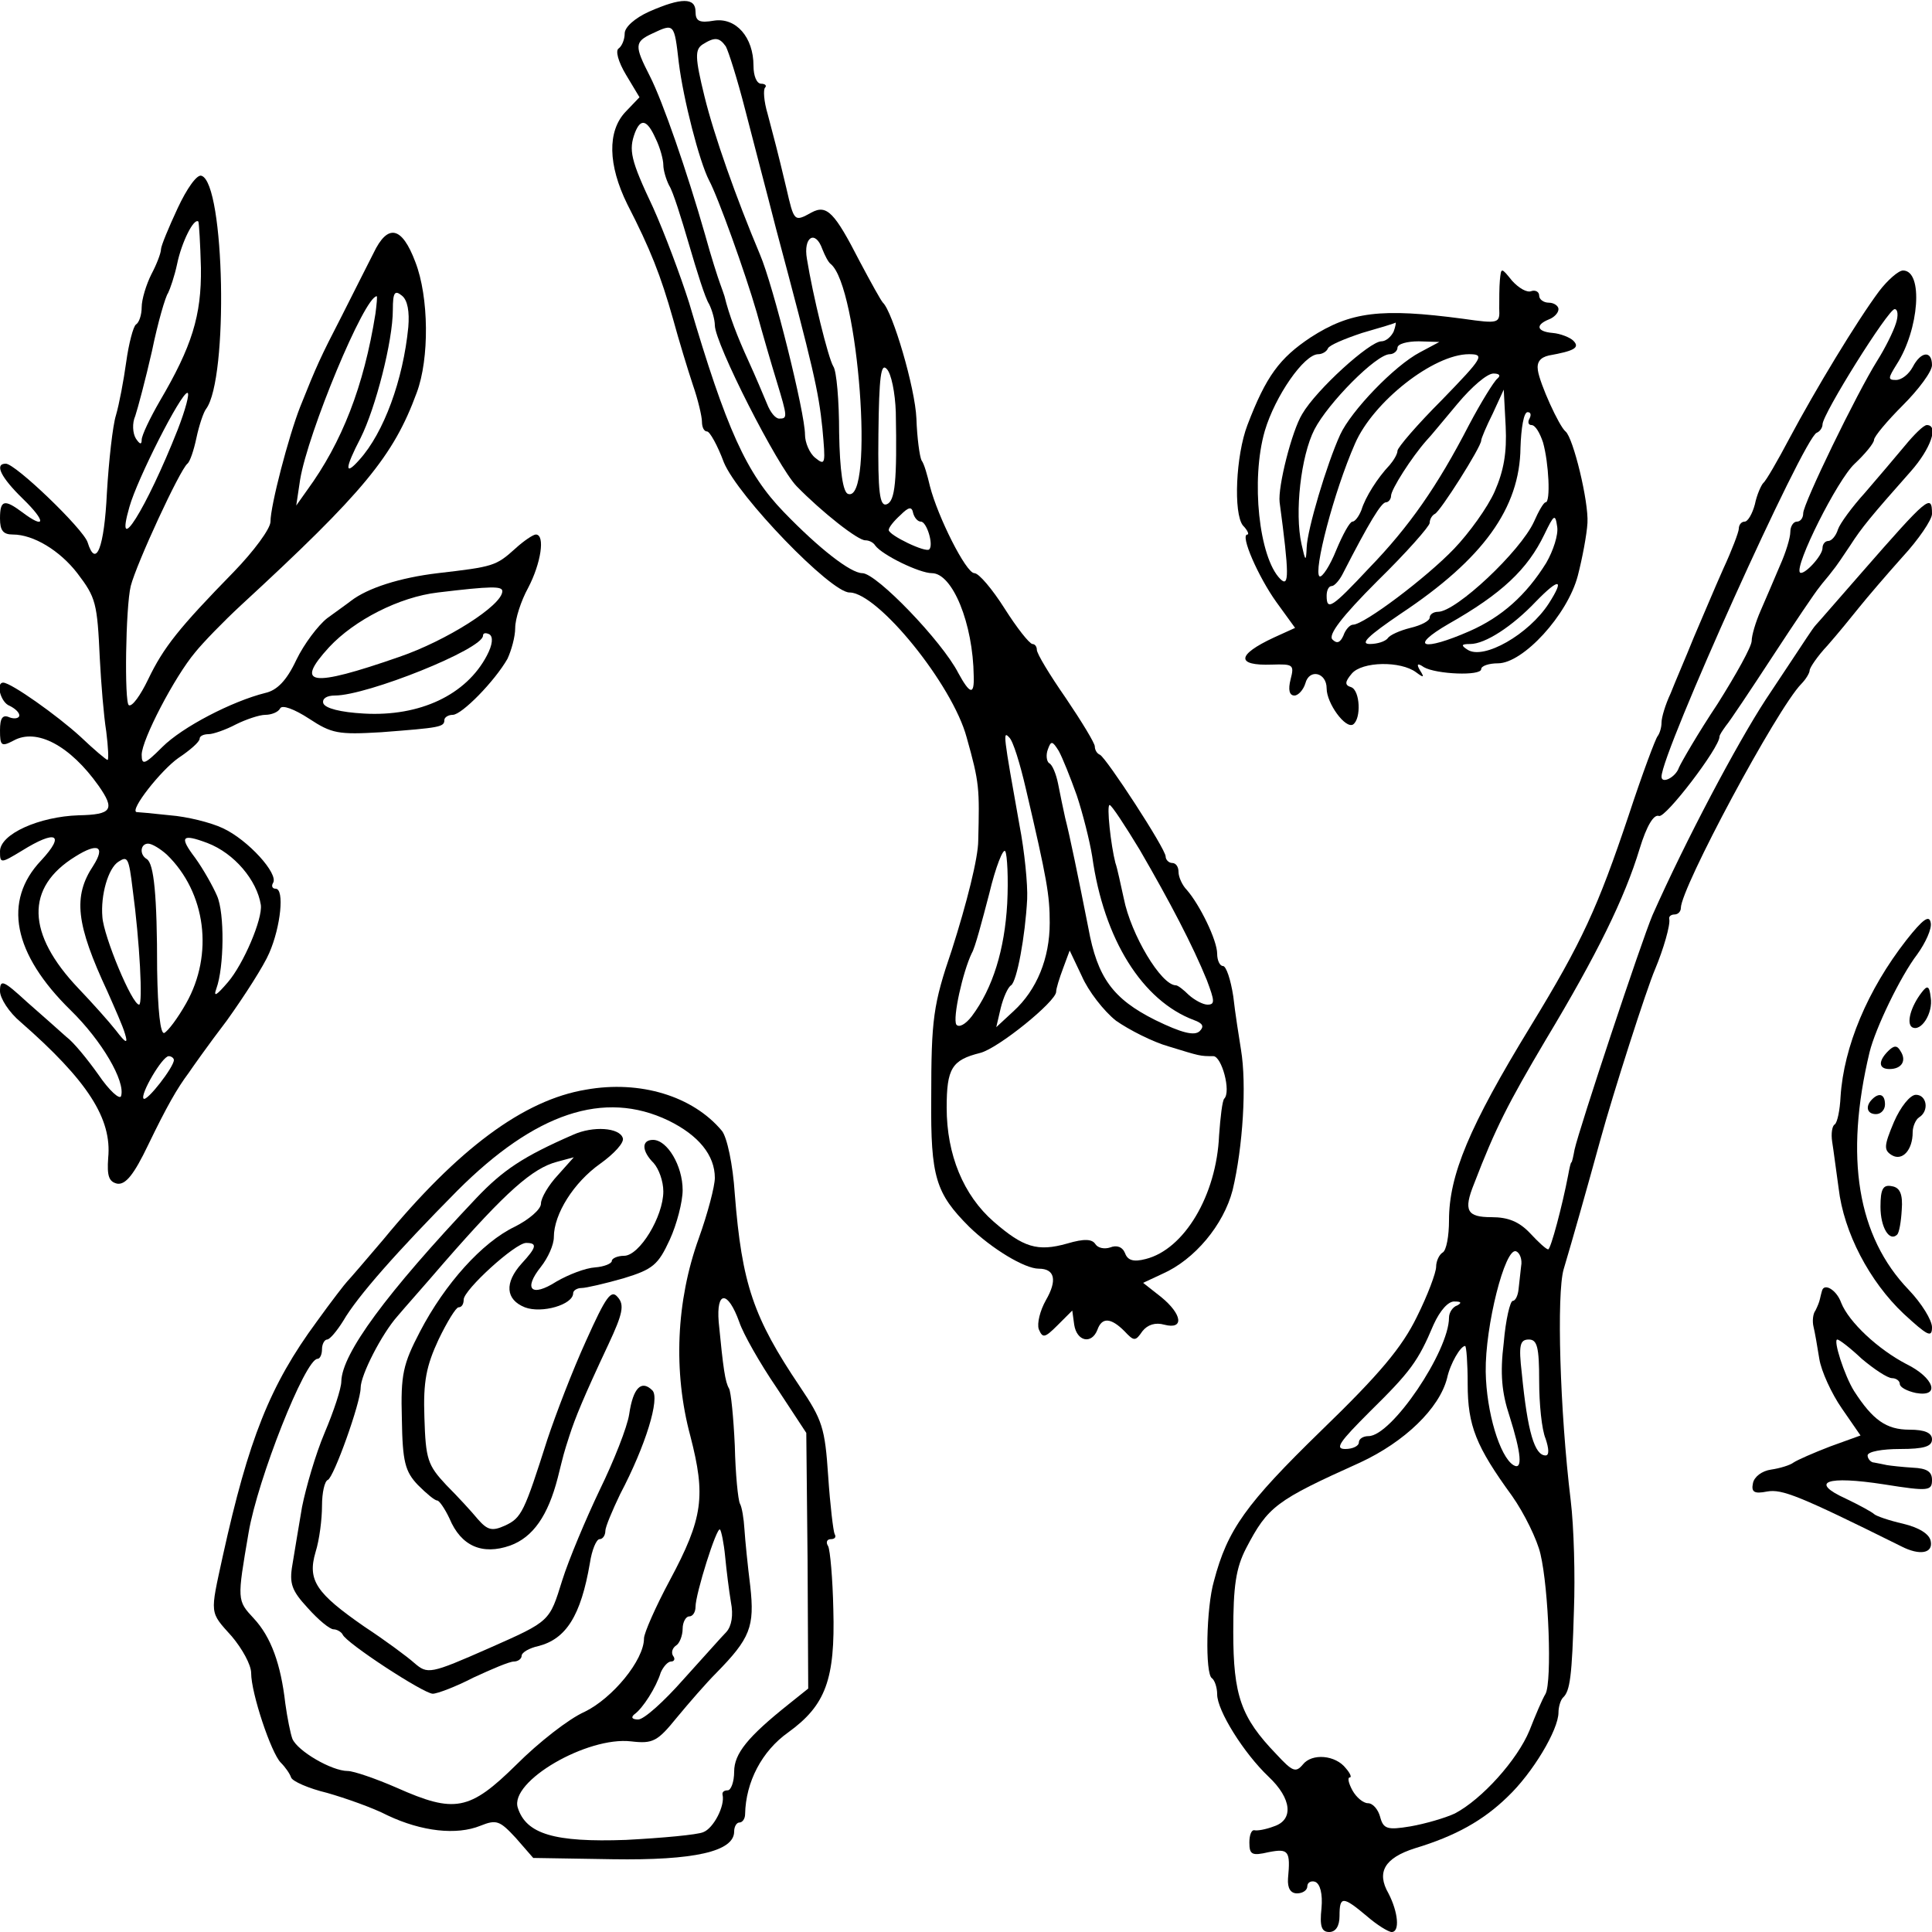<?xml version="1.0" standalone="no"?>
<!DOCTYPE svg PUBLIC "-//W3C//DTD SVG 20010904//EN"
 "http://www.w3.org/TR/2001/REC-SVG-20010904/DTD/svg10.dtd">
<svg version="1.0" xmlns="http://www.w3.org/2000/svg"
 width="300pt" height="300pt" viewBox="0 0 300 300"
 preserveAspectRatio="xMidYMid meet">
<g transform="translate(0,300) scale(0.1,-0.1)"
fill="#000000" stroke="none">
<path d="M1008 2982 c-22 -10 -38 -24 -38 -34 0 -9 -4 -19 -9 -23 -6 -3 -1
-21 11 -41 l21 -35 -22 -23 c-28 -30 -27 -82 3 -143 36 -70 52 -111 71 -178 9
-33 23 -79 31 -103 8 -23 14 -49 14 -57 0 -8 3 -15 8 -15 4 0 16 -21 26 -48
22 -53 166 -202 195 -202 44 0 160 -143 182 -225 20 -71 20 -79 18 -160 0 -27
-18 -98 -41 -170 -29 -85 -32 -107 -32 -231 -1 -122 7 -147 59 -199 35 -34 86
-65 108 -65 25 0 29 -18 11 -49 -9 -16 -14 -36 -11 -45 6 -14 9 -14 29 6 l23
23 3 -22 c4 -26 27 -31 36 -8 7 20 21 19 42 -2 15 -16 17 -16 28 0 8 10 20 14
34 10 31 -8 28 16 -5 43 l-28 22 30 14 c50 22 95 76 109 130 16 67 22 164 13
218 -3 19 -9 56 -12 83 -4 26 -11 47 -16 47 -5 0 -9 9 -9 19 0 21 -27 76 -47
99 -7 7 -13 20 -13 28 0 8 -4 14 -10 14 -5 0 -10 5 -10 10 0 12 -92 153 -102
158 -5 2 -8 8 -8 13 0 5 -20 38 -45 75 -25 36 -45 69 -45 75 0 5 -3 9 -7 9 -5
1 -24 25 -43 55 -19 30 -40 55 -47 55 -13 0 -57 88 -69 135 -4 17 -9 35 -13
40 -3 6 -7 35 -8 65 -2 48 -37 166 -52 180 -3 3 -19 32 -36 64 -39 76 -51 89
-75 76 -27 -15 -27 -14 -39 38 -15 63 -18 73 -29 115 -6 20 -7 38 -4 41 3 3 0
6 -6 6 -7 0 -12 12 -12 28 0 44 -27 75 -61 70 -23 -4 -29 -1 -29 14 0 22 -22
22 -72 0z m46 -79 c7 -57 32 -154 47 -183 14 -26 56 -143 74 -205 9 -33 23
-81 31 -107 17 -56 17 -58 4 -58 -6 0 -14 10 -19 23 -5 12 -18 43 -29 67 -17
37 -30 71 -37 100 -1 3 -4 12 -7 20 -3 8 -14 42 -23 75 -28 98 -66 208 -86
247 -24 47 -24 53 4 66 34 16 34 16 41 -45z m73 25 c4 -7 18 -51 30 -98 12
-47 34 -130 48 -185 58 -217 66 -252 72 -310 5 -55 5 -59 -11 -46 -9 7 -16 24
-16 36 0 34 -49 231 -70 280 -37 88 -71 184 -86 245 -15 61 -15 73 -3 81 19
12 26 11 36 -3z m-109 -143 c7 -14 12 -33 12 -41 0 -8 4 -22 9 -32 6 -9 19
-51 31 -92 12 -41 25 -83 31 -92 5 -10 9 -25 9 -33 0 -28 97 -219 127 -250 39
-40 96 -85 107 -84 5 0 12 -3 15 -8 11 -15 69 -43 88 -43 32 0 64 -78 65 -160
1 -30 -6 -28 -24 5 -25 49 -127 155 -149 155 -18 0 -67 38 -122 95 -58 60 -89
128 -147 325 -13 41 -38 108 -56 148 -35 74 -38 89 -28 116 9 23 19 20 32 -9z
m259 -172 c4 -10 9 -20 13 -23 43 -35 68 -371 27 -357 -8 2 -13 36 -14 95 0
50 -4 96 -9 103 -8 13 -32 111 -41 167 -6 34 13 46 24 15z m114 -253 c2 -107
-1 -138 -14 -143 -11 -4 -14 18 -13 109 1 90 4 111 13 101 7 -7 13 -37 14 -67z
m39 -170 c9 0 20 -36 13 -43 -5 -6 -63 22 -63 30 0 4 8 14 18 23 13 13 18 14
20 3 2 -7 7 -13 12 -13z m163 -415 c33 -141 37 -165 37 -208 0 -55 -20 -104
-56 -137 l-27 -25 7 30 c4 16 11 32 16 35 9 6 22 76 25 134 1 22 -4 74 -12
115 -25 140 -26 147 -16 136 6 -5 17 -41 26 -80z m79 -10 c9 -27 20 -70 24
-95 18 -129 78 -224 158 -254 14 -5 16 -10 9 -17 -8 -8 -28 -3 -69 17 -66 33
-90 66 -104 143 -16 81 -29 144 -36 171 -3 14 -8 37 -11 53 -3 15 -9 30 -14
32 -4 3 -5 13 -2 21 5 14 7 14 17 -2 6 -11 18 -41 28 -69z m98 -85 c47 -81 82
-148 104 -202 12 -32 13 -38 1 -38 -7 0 -20 7 -29 15 -8 8 -17 15 -20 15 -23
0 -70 79 -81 135 -5 22 -10 47 -13 55 -7 27 -14 90 -9 90 3 0 24 -32 47 -70z
m-206 -83 c-4 -71 -22 -131 -55 -175 -10 -13 -20 -18 -24 -13 -6 10 10 82 24
111 5 8 16 50 27 92 10 42 22 72 25 66 3 -5 5 -42 3 -81z m169 -182 c20 -14
57 -33 82 -40 49 -15 48 -15 69 -15 13 0 28 -55 17 -66 -3 -3 -6 -29 -8 -57
-4 -93 -54 -177 -114 -192 -19 -5 -28 -2 -32 9 -4 10 -13 13 -23 9 -9 -3 -19
-1 -23 5 -5 8 -17 9 -44 1 -46 -13 -68 -6 -114 34 -47 41 -73 104 -73 177 0
61 8 74 52 85 28 7 118 80 118 95 0 5 5 21 11 37 l10 27 19 -40 c10 -23 34
-54 53 -69z"/>
<path d="M276 2677 c-14 -30 -26 -59 -26 -64 0 -6 -7 -24 -15 -39 -8 -16 -15
-39 -15 -51 0 -12 -4 -24 -9 -27 -4 -3 -11 -29 -15 -58 -4 -29 -11 -66 -16
-83 -5 -16 -11 -70 -14 -120 -4 -85 -17 -119 -30 -77 -7 21 -112 122 -127 122
-18 0 -8 -21 27 -55 36 -35 35 -48 -2 -20 -27 20 -34 19 -34 -10 0 -19 5 -25
20 -25 32 0 73 -25 100 -60 29 -38 31 -46 35 -133 2 -38 6 -88 10 -113 3 -24
4 -44 2 -44 -2 0 -21 16 -42 36 -36 33 -108 84 -120 84 -12 0 -4 -31 10 -36 8
-4 15 -10 15 -15 0 -4 -7 -6 -15 -3 -11 5 -15 -1 -15 -20 0 -24 2 -26 21 -16
36 20 88 -8 132 -70 26 -37 21 -45 -31 -46 -61 -2 -122 -29 -122 -56 0 -19 1
-19 34 1 53 33 68 26 30 -15 -60 -63 -44 -145 46 -233 48 -47 85 -110 78 -133
-2 -6 -18 8 -35 33 -17 24 -39 51 -50 59 -10 9 -37 33 -61 54 -37 34 -42 36
-42 17 0 -11 14 -33 32 -48 104 -91 142 -150 136 -211 -2 -28 1 -37 14 -40 13
-2 26 14 48 60 29 60 45 88 63 112 4 6 30 43 59 81 28 39 58 86 66 105 18 41
24 100 10 100 -5 0 -7 4 -4 9 9 14 -39 67 -78 85 -19 9 -56 18 -82 20 -27 3
-50 5 -52 5 -11 3 38 65 65 84 18 12 33 25 33 30 0 4 6 7 14 7 7 0 27 7 42 15
16 8 37 15 46 15 9 0 20 4 23 10 3 6 22 -1 45 -16 35 -23 45 -25 112 -21 91 7
98 8 98 19 0 4 6 8 13 8 14 0 65 52 85 87 6 13 12 34 12 48 0 14 9 42 20 62
20 38 27 83 12 83 -4 0 -19 -10 -32 -22 -30 -27 -34 -28 -120 -38 -59 -7 -109
-23 -135 -43 -5 -4 -22 -16 -37 -27 -14 -11 -36 -40 -48 -65 -15 -32 -30 -47
-48 -51 -52 -13 -129 -53 -160 -84 -27 -27 -32 -29 -32 -12 0 23 51 121 83
159 12 15 44 48 71 73 191 176 237 232 273 330 20 53 19 149 -2 203 -21 56
-43 60 -65 14 -9 -18 -31 -61 -49 -97 -34 -66 -39 -77 -65 -142 -18 -46 -46
-153 -46 -178 0 -11 -26 -46 -57 -78 -85 -87 -109 -117 -133 -167 -12 -25 -25
-43 -30 -40 -7 4 -5 152 3 185 9 35 76 180 88 190 4 3 10 21 14 40 4 19 11 40
15 45 35 47 29 350 -7 362 -7 3 -23 -20 -37 -50z m36 -93 c1 -74 -14 -122 -64
-207 -15 -26 -28 -53 -28 -60 0 -8 -3 -7 -9 2 -5 8 -6 24 -1 35 4 12 16 57 26
101 9 44 21 85 25 90 3 6 10 26 14 45 7 34 26 72 33 66 1 -2 3 -34 4 -72z
m322 -92 c-8 -82 -38 -164 -76 -206 -23 -26 -23 -14 2 34 23 46 50 150 50 199
0 27 3 31 14 22 9 -7 12 -25 10 -49z m-51 21 c-18 -113 -52 -200 -106 -274
l-17 -24 6 40 c12 73 100 285 119 285 1 0 0 -12 -2 -27z m-307 -180 c-49 -124
-99 -203 -75 -120 12 43 80 177 90 177 4 0 -3 -26 -15 -57z m504 -251 c0 -22
-87 -77 -160 -102 -138 -48 -163 -44 -109 15 39 42 109 78 169 85 83 10 100
10 100 2z m-24 -100 c-32 -61 -104 -95 -191 -90 -36 2 -60 8 -63 16 -2 7 5 12
18 12 50 0 230 72 230 93 0 4 4 5 10 2 6 -4 5 -16 -4 -33z m-434 -291 c42 -16
77 -58 83 -96 3 -22 -27 -92 -51 -120 -18 -21 -23 -24 -18 -10 12 33 13 117 1
144 -6 14 -21 41 -34 59 -25 33 -21 38 19 23z m-177 -35 c-32 -48 -27 -91 22
-196 11 -25 24 -54 27 -65 5 -16 2 -16 -14 5 -11 14 -37 43 -58 65 -81 85 -83
157 -5 205 35 22 47 16 28 -14z m114 17 c61 -59 73 -155 30 -231 -13 -23 -28
-43 -34 -46 -6 -2 -10 35 -11 98 0 116 -5 165 -16 172 -12 7 -10 24 2 24 6 0
19 -8 29 -17z m-53 -54 c11 -81 16 -179 10 -179 -11 0 -55 106 -57 136 -3 34
9 76 25 86 14 9 16 7 22 -43z m64 -265 c0 -11 -42 -65 -47 -60 -6 6 29 66 39
66 4 0 8 -3 8 -6z"/>
<path d="M2329 2565 c-1 -11 -1 -31 -1 -44 1 -23 0 -24 -56 -16 -128 17 -175
11 -237 -29 -48 -32 -69 -60 -98 -136 -18 -47 -22 -137 -7 -156 7 -7 10 -14 7
-14 -12 0 17 -66 45 -105 l29 -40 -33 -15 c-58 -27 -59 -44 -3 -42 33 1 35 0
29 -23 -4 -16 -2 -25 6 -25 6 0 14 9 17 19 6 23 33 17 33 -8 0 -23 29 -63 41
-56 13 9 11 53 -3 58 -10 3 -10 8 1 21 16 19 76 20 100 2 12 -9 13 -8 6 3 -6
10 -4 12 6 5 19 -11 89 -14 89 -3 0 5 12 9 26 9 39 0 108 75 124 136 7 27 14
64 15 82 2 33 -22 132 -34 142 -10 8 -40 74 -43 95 -2 13 4 20 17 23 39 7 49
12 38 23 -5 5 -20 11 -32 12 -24 2 -28 12 -6 21 8 3 15 10 15 16 0 5 -7 10
-15 10 -8 0 -15 5 -15 11 0 6 -6 9 -12 7 -7 -3 -20 5 -30 16 -17 21 -17 21
-19 1z m-165 -80 c-4 -8 -12 -15 -19 -15 -18 0 -101 -75 -123 -113 -16 -26
-38 -113 -35 -137 15 -112 15 -133 1 -119 -33 33 -46 154 -24 230 16 54 61
119 83 119 6 0 13 4 15 9 2 5 26 15 53 24 28 8 51 15 52 16 1 1 0 -6 -3 -14z
m41 -32 c-40 -21 -107 -91 -124 -128 -21 -46 -51 -147 -52 -175 -1 -23 -2 -22
-8 5 -11 49 -1 137 20 178 21 41 96 117 117 117 6 0 12 5 12 10 0 6 15 10 33
10 l32 -1 -30 -16z m34 -74 c-38 -38 -69 -74 -69 -79 0 -5 -6 -15 -12 -22 -19
-20 -38 -50 -44 -70 -4 -10 -10 -18 -14 -18 -4 0 -15 -20 -25 -44 -10 -25 -22
-43 -26 -41 -10 7 22 131 55 206 28 65 122 139 177 139 25 0 22 -5 -42 -71z
m86 33 c-5 -4 -25 -36 -44 -72 -49 -95 -93 -158 -155 -222 -58 -62 -66 -67
-66 -43 0 8 3 15 8 15 4 0 12 9 17 19 41 80 60 111 67 111 4 0 8 5 8 10 0 10
32 60 55 86 6 6 27 32 49 58 21 25 45 46 55 46 9 0 12 -3 6 -8z m-4 -175 c-11
-25 -40 -65 -63 -89 -43 -45 -140 -118 -157 -118 -5 0 -12 -8 -15 -17 -5 -11
-10 -13 -17 -6 -7 7 14 35 70 91 45 44 81 85 81 90 0 6 4 12 8 14 8 3 72 104
72 114 0 3 8 22 18 42 l17 37 3 -57 c2 -41 -3 -69 -17 -101z m54 113 c-3 -5
-2 -10 3 -10 6 0 13 -12 18 -27 9 -32 12 -93 4 -93 -3 0 -11 -14 -18 -30 -21
-46 -121 -140 -149 -140 -7 0 -13 -4 -13 -9 0 -5 -13 -12 -30 -16 -16 -4 -32
-11 -35 -16 -4 -5 -16 -9 -28 -9 -16 0 -2 13 48 47 128 85 185 164 186 258 1
30 5 55 11 55 5 0 6 -4 3 -10z m26 -224 c-31 -50 -69 -84 -119 -106 -73 -32
-95 -25 -33 11 83 47 123 85 149 139 15 31 17 33 20 12 2 -12 -6 -37 -17 -56z
m4 -63 c-31 -48 -101 -88 -126 -72 -11 7 -10 9 4 9 23 0 65 27 102 66 36 37
45 36 20 -3z"/>
<path d="M2918 2548 c-35 -47 -99 -153 -139 -228 -19 -36 -37 -67 -41 -70 -3
-3 -10 -18 -13 -33 -4 -15 -11 -27 -16 -27 -5 0 -9 -5 -9 -11 0 -5 -11 -34
-24 -62 -13 -29 -33 -77 -46 -107 -12 -30 -29 -69 -36 -87 -8 -17 -14 -37 -14
-45 0 -8 -3 -17 -6 -21 -3 -3 -24 -59 -45 -123 -48 -143 -72 -196 -152 -327
-96 -157 -127 -232 -127 -302 0 -24 -4 -47 -10 -50 -5 -3 -10 -13 -10 -22 0
-9 -13 -44 -30 -78 -23 -47 -57 -88 -149 -177 -116 -113 -145 -153 -166 -233
-12 -41 -14 -145 -3 -151 4 -3 8 -14 8 -25 0 -25 41 -91 80 -128 36 -34 39
-67 8 -77 -13 -5 -26 -7 -30 -6 -5 1 -8 -8 -8 -19 0 -19 4 -21 30 -15 31 6 34
2 30 -41 -1 -15 4 -23 14 -23 9 0 16 5 16 11 0 6 6 9 12 7 8 -3 12 -19 10 -41
-3 -28 0 -37 12 -37 10 0 16 9 16 25 0 31 5 31 42 0 16 -14 34 -25 39 -25 13
0 10 31 -5 60 -19 33 -6 55 41 70 63 19 106 43 144 80 39 37 79 104 79 131 0
8 3 19 7 23 11 10 14 33 17 136 2 52 0 129 -5 170 -17 140 -22 321 -11 359 14
47 35 121 57 201 20 73 72 235 85 265 13 31 24 69 22 78 -1 4 3 7 8 7 6 0 10
5 10 10 0 31 149 309 187 348 7 7 13 17 13 21 0 4 12 22 28 39 15 17 37 44 49
59 12 15 42 50 67 78 25 27 46 58 46 67 0 32 -6 27 -110 -92 -36 -41 -67 -77
-70 -80 -3 -3 -9 -12 -15 -21 -5 -8 -34 -51 -63 -95 -45 -69 -124 -218 -176
-335 -17 -40 -114 -332 -121 -364 -2 -11 -4 -20 -5 -20 -1 0 -3 -9 -5 -20 -9
-47 -27 -115 -31 -115 -3 0 -15 11 -28 25 -17 18 -34 25 -60 25 -38 0 -44 10
-27 52 33 86 53 125 111 223 80 133 123 221 146 297 11 36 22 54 30 51 10 -4
94 106 94 123 0 3 5 10 10 17 6 7 38 55 72 107 34 52 67 101 73 108 5 7 15 18
20 25 6 7 18 25 28 40 18 28 32 45 94 115 31 35 44 72 25 72 -5 0 -20 -15 -34
-32 -15 -18 -43 -51 -62 -73 -20 -22 -39 -48 -42 -57 -3 -10 -10 -18 -15 -18
-5 0 -9 -5 -9 -11 0 -12 -29 -43 -35 -38 -9 10 58 144 85 169 16 15 30 32 30
37 0 5 20 29 45 54 24 24 45 52 45 62 0 23 -17 22 -30 -3 -6 -11 -17 -20 -26
-20 -13 0 -12 3 1 24 35 54 42 146 10 146 -7 0 -24 -15 -37 -32z m26 -50 c-4
-13 -17 -39 -29 -58 -32 -51 -115 -222 -115 -237 0 -7 -4 -13 -10 -13 -5 0
-10 -7 -10 -16 0 -9 -7 -32 -16 -52 -9 -21 -22 -52 -30 -70 -8 -18 -14 -39
-14 -47 0 -9 -24 -52 -53 -98 -30 -45 -56 -90 -60 -99 -5 -15 -27 -26 -27 -14
0 37 221 527 241 534 5 2 9 8 9 13 0 16 102 179 112 179 5 0 6 -10 2 -22z
m-582 -1464 c-1 -10 -3 -27 -4 -36 -1 -10 -5 -18 -9 -18 -4 0 -11 -29 -14 -65
-6 -48 -3 -78 9 -114 18 -57 21 -85 6 -76 -21 13 -42 82 -43 145 -1 71 30 193
47 187 6 -2 10 -13 8 -23z m-99 -61 c-7 -2 -13 -11 -13 -19 0 -52 -89 -184
-125 -184 -8 0 -15 -4 -15 -10 0 -5 -9 -10 -21 -10 -17 0 -9 11 38 58 63 62
75 78 99 135 10 22 23 37 33 36 10 0 11 -2 4 -6z m127 -117 c0 -36 4 -76 10
-90 5 -15 6 -26 0 -26 -17 0 -28 36 -37 128 -5 43 -3 52 11 52 13 0 16 -12 16
-64z m-111 -5 c0 -65 13 -97 69 -174 19 -27 39 -68 44 -90 13 -55 18 -197 8
-217 -5 -8 -16 -34 -25 -57 -19 -46 -74 -107 -116 -129 -15 -7 -46 -16 -69
-20 -36 -6 -42 -4 -47 15 -3 11 -11 21 -19 21 -7 0 -18 9 -24 20 -6 11 -8 20
-4 20 3 0 1 6 -6 14 -16 21 -53 24 -67 6 -11 -13 -16 -11 -41 16 -55 57 -67
91 -67 190 0 71 4 99 20 130 34 65 46 74 177 133 69 32 123 84 135 131 5 23
21 50 28 50 2 0 4 -27 4 -59z"/>
<path d="M2960 1540 c-60 -77 -97 -165 -102 -243 -1 -21 -5 -40 -9 -43 -4 -2
-6 -14 -4 -27 2 -12 6 -44 10 -72 8 -69 48 -145 101 -195 37 -34 44 -38 44
-21 0 11 -16 37 -36 58 -80 83 -100 206 -61 369 9 37 48 118 74 152 13 18 23
40 21 49 -2 13 -12 6 -38 -27z"/>
<path d="M2984 1459 c-17 -22 -24 -48 -15 -54 14 -8 33 22 29 46 -2 18 -5 20
-14 8z"/>
<path d="M2932 1368 c-16 -16 -15 -28 2 -28 19 0 27 13 17 28 -5 9 -10 9 -19
0z"/>
<path d="M910 1308 c-97 -16 -199 -92 -315 -233 -28 -33 -53 -62 -56 -65 -3
-3 -24 -30 -47 -62 -73 -99 -106 -183 -146 -364 -20 -92 -21 -86 14 -125 16
-19 30 -44 30 -57 0 -31 31 -124 46 -139 7 -7 14 -17 16 -23 2 -6 27 -17 56
-24 28 -8 71 -23 94 -35 53 -25 107 -31 144 -16 25 10 30 8 55 -19 l27 -31
123 -2 c127 -2 189 12 189 43 0 8 4 14 8 14 5 0 9 6 9 13 1 50 26 98 67 127
58 42 73 82 70 191 -1 48 -5 92 -8 98 -4 6 -2 11 4 11 6 0 9 3 6 8 -2 4 -7 45
-10 90 -5 75 -9 87 -44 139 -72 107 -90 159 -101 299 -3 46 -12 88 -20 98 -45
54 -127 79 -211 64z m128 -48 c47 -23 72 -54 72 -89 0 -13 -11 -55 -25 -94
-35 -97 -40 -207 -13 -307 24 -93 20 -127 -32 -224 -22 -41 -40 -82 -40 -90 0
-34 -49 -93 -92 -114 -25 -11 -72 -48 -106 -82 -73 -72 -96 -76 -186 -36 -32
14 -67 26 -76 26 -25 0 -78 31 -86 50 -3 8 -8 33 -11 55 -7 61 -22 103 -49
132 -26 28 -26 28 -8 133 14 83 88 270 107 270 4 0 7 7 7 15 0 8 4 15 8 15 4
0 15 13 25 29 22 38 84 108 177 202 121 121 228 157 328 109z m110 -313 c6
-18 32 -64 58 -102 l46 -70 2 -198 1 -199 -30 -24 c-64 -51 -85 -77 -85 -105
0 -16 -5 -29 -10 -29 -6 0 -9 -3 -8 -7 4 -17 -14 -52 -30 -58 -9 -4 -63 -9
-120 -12 -111 -4 -155 9 -168 50 -13 41 108 111 176 103 34 -4 41 0 71 37 19
23 46 54 61 69 53 54 60 72 53 135 -4 32 -8 72 -9 88 -1 17 -4 35 -7 40 -3 6
-7 46 -8 90 -2 44 -6 84 -9 89 -6 10 -9 31 -16 103 -4 49 14 50 32 0z m-22
-364 c2 -21 6 -53 9 -71 4 -20 1 -37 -7 -46 -7 -7 -37 -41 -67 -74 -30 -34
-61 -62 -70 -62 -9 0 -12 3 -6 8 13 9 34 42 41 65 4 9 11 17 16 17 5 0 7 4 3
9 -3 5 -1 12 5 16 5 3 10 15 10 26 0 10 5 19 10 19 6 0 10 7 10 15 0 20 33
125 38 120 2 -2 6 -21 8 -42z"/>
<path d="M890 1238 c-78 -34 -109 -55 -150 -98 -141 -149 -209 -242 -210 -285
0 -11 -12 -47 -26 -80 -14 -33 -29 -85 -35 -115 -5 -30 -12 -71 -15 -90 -5
-29 -1 -40 24 -67 16 -18 34 -33 40 -33 5 0 12 -4 14 -8 5 -13 126 -92 140
-92 7 0 36 11 63 25 28 13 56 25 63 25 6 0 12 4 12 9 0 5 12 12 26 15 43 11
66 47 80 129 3 20 10 37 15 37 5 0 9 6 9 13 0 6 11 32 23 57 40 76 62 149 50
161 -17 17 -30 4 -36 -37 -3 -20 -24 -73 -46 -118 -21 -44 -48 -108 -58 -140
-20 -64 -18 -63 -113 -105 -93 -41 -96 -41 -117 -23 -10 9 -45 35 -77 56 -75
52 -89 72 -76 116 6 19 10 51 10 72 0 20 4 38 9 40 9 3 51 120 51 143 0 20 33
84 57 111 10 12 43 49 73 84 96 110 137 146 175 156 l26 7 -25 -28 c-14 -15
-26 -35 -26 -44 0 -9 -19 -25 -41 -36 -50 -24 -108 -88 -147 -163 -26 -50 -30
-66 -28 -135 1 -67 5 -82 25 -103 13 -13 26 -24 30 -24 3 0 12 -13 19 -28 18
-43 51 -57 94 -42 36 13 59 47 74 105 10 40 9 37 18 65 9 28 22 60 61 143 22
47 25 61 14 73 -10 12 -18 1 -49 -68 -21 -46 -47 -114 -60 -153 -36 -113 -40
-122 -66 -134 -20 -9 -27 -7 -42 10 -9 11 -31 35 -49 53 -29 31 -32 40 -34
105 -2 56 3 80 22 121 13 27 27 50 31 50 5 0 8 5 8 12 0 15 80 88 97 88 18 0
16 -7 -7 -32 -27 -30 -25 -56 5 -68 26 -10 75 4 75 22 0 4 6 8 13 8 7 0 37 7
65 15 46 14 54 21 72 60 11 24 20 59 20 77 0 38 -24 78 -46 78 -18 0 -18 -17
1 -36 8 -9 15 -28 15 -44 0 -39 -37 -100 -61 -100 -10 0 -19 -4 -19 -8 0 -4
-12 -9 -26 -10 -15 -1 -41 -11 -60 -22 -39 -25 -52 -12 -24 23 11 14 20 34 20
46 0 36 31 85 72 114 21 15 38 33 35 40 -5 16 -46 19 -77 5z"/>
<path d="M2907 1293 c-11 -11 -8 -23 6 -23 8 0 14 7 14 15 0 16 -9 19 -20 8z"/>
<path d="M2941 1258 c-16 -38 -16 -44 -3 -52 16 -9 32 8 32 36 0 9 5 20 10 23
16 10 12 35 -5 35 -9 0 -24 -19 -34 -42z"/>
<path d="M2920 1126 c0 -32 14 -55 26 -43 3 3 6 20 7 38 2 25 -3 35 -15 37
-14 3 -18 -4 -18 -32z"/>
<path d="M2829 995 c-1 -3 -2 -8 -3 -12 -1 -5 -4 -12 -7 -18 -4 -5 -5 -17 -3
-25 2 -8 6 -31 9 -50 3 -19 19 -54 35 -77 l29 -42 -47 -17 c-26 -10 -51 -21
-57 -25 -5 -4 -21 -9 -35 -11 -14 -2 -26 -11 -28 -21 -3 -14 2 -17 22 -13 23
4 49 -6 208 -85 29 -15 50 -11 46 8 -2 11 -18 21 -43 27 -22 5 -42 12 -45 15
-3 3 -23 14 -44 24 -57 26 -30 36 60 22 69 -11 74 -10 74 7 0 13 -8 18 -30 19
-16 1 -34 3 -40 4 -5 1 -14 3 -20 4 -5 0 -10 6 -10 11 0 6 23 10 50 10 38 0
50 4 50 15 0 10 -11 15 -35 15 -36 0 -57 15 -86 60 -15 24 -33 80 -26 80 3 0
20 -13 38 -30 19 -16 40 -30 47 -30 6 0 12 -4 12 -9 0 -5 11 -11 25 -14 39 -7
28 24 -15 45 -44 23 -89 65 -101 95 -7 20 -27 32 -30 18z"/>
</g>
</svg>
